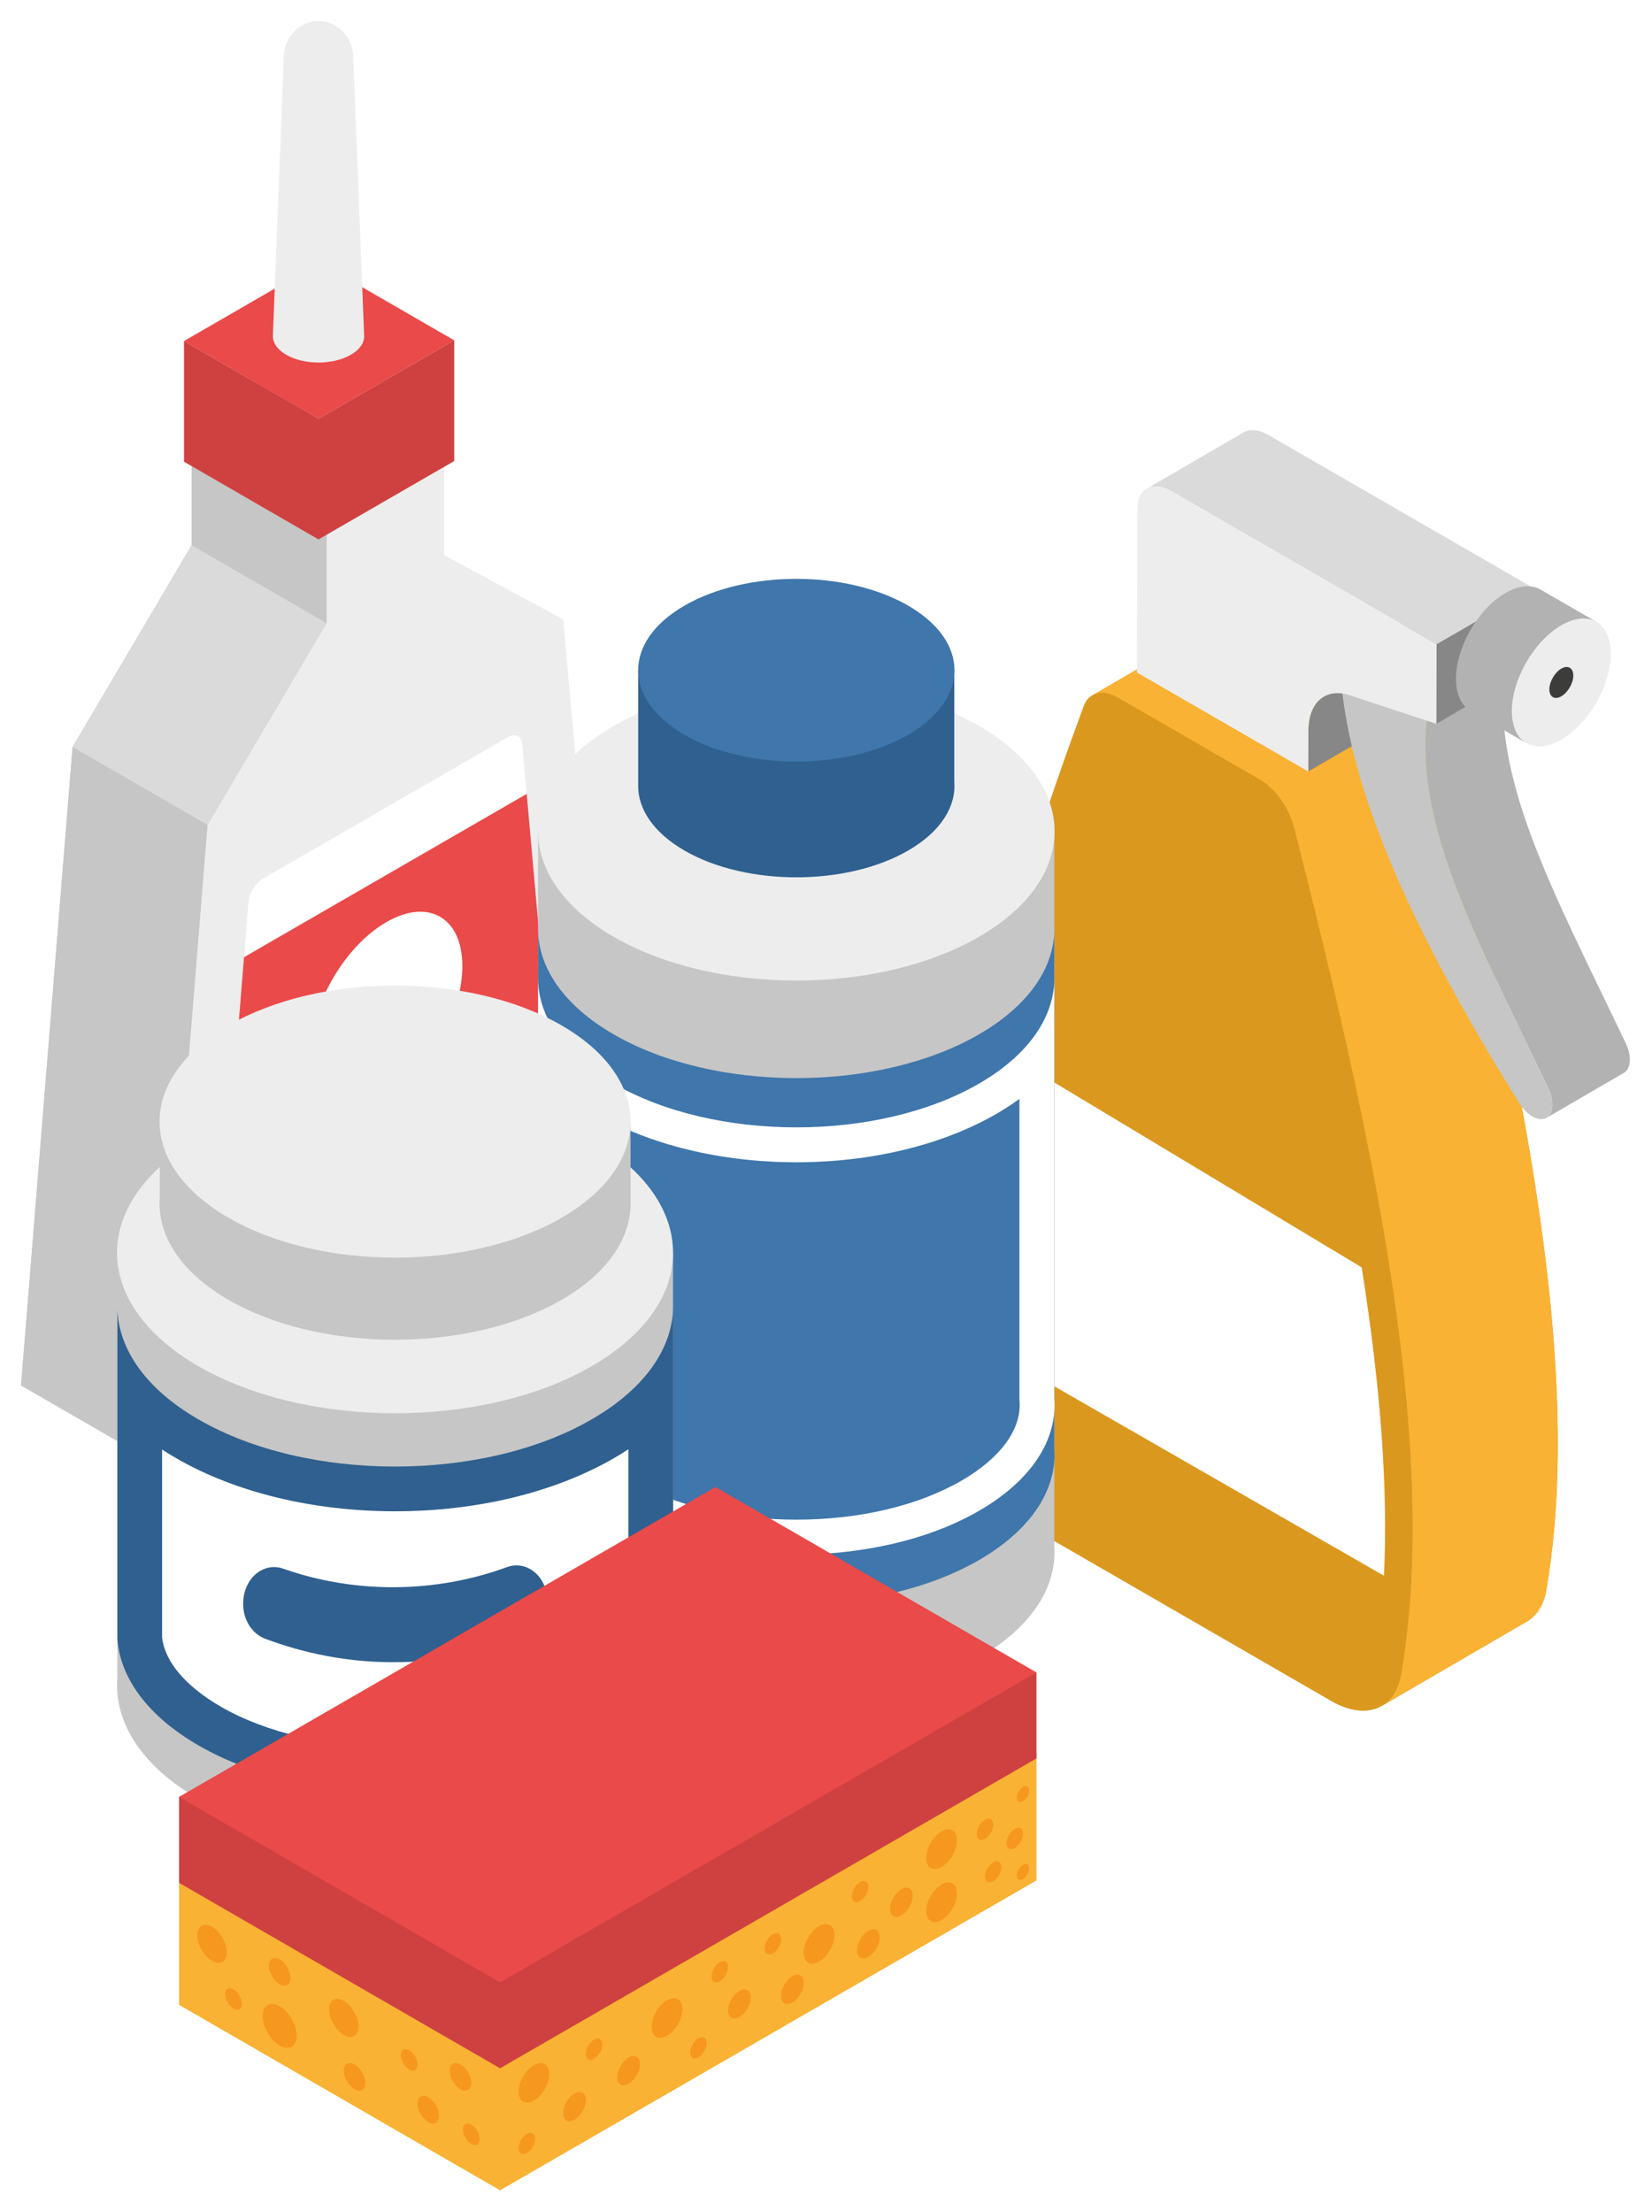 <?xml version="1.0" encoding="UTF-8"?> <svg xmlns="http://www.w3.org/2000/svg" width="1179" height="1578" viewBox="0 0 1179 1578" fill="none"> <g filter="url(#filter0_d)"> <path d="M776.979 480.238L778.379 480.663L776.979 480.238ZM981.621 1189.78C980.898 1191.34 980.13 1192.84 979.223 1194.17C980.13 1192.84 980.898 1191.34 981.621 1189.78ZM984.925 1179.5C984.42 1182.44 983.64 1185.11 982.699 1187.56C983.64 1185.11 984.42 1182.44 984.925 1179.5ZM977.582 1196.24C976.642 1197.34 975.678 1198.38 974.611 1199.29C975.678 1198.37 976.642 1197.35 977.582 1196.24ZM772.39 479.401L773.812 479.538L772.39 479.401ZM768.317 479.641L769.257 479.538L768.317 479.641ZM758.45 488.775C759.792 485.138 761.995 482.533 764.76 480.973L868.234 420.799C873.053 417.999 879.695 418.504 886.763 422.601L987.621 480.835C998.704 487.226 1008.51 500.961 1012.17 515.179C1029.97 585.128 1047.51 657.087 1061.99 727.997C1091.05 870.319 1107.65 1008.76 1088.59 1119.25C1086.72 1130.04 1081.78 1137.63 1074.8 1141.69L971.146 1201.94L972.546 1200.87C963.207 1207.25 949.829 1206.87 935.213 1198.44L728.311 1078.97C703.954 1064.9 683.108 1032.81 678.92 1002.81C676.35 984.595 674.514 966.684 673.241 948.943C661.08 774.058 709.036 623.039 758.45 488.775" fill="#DB981F"></path> <path d="M868.234 420.799C873.053 417.999 879.696 418.504 886.763 422.601L987.621 480.835C998.704 487.226 1008.51 500.961 1012.17 515.179C1029.97 585.128 1047.51 657.087 1061.99 727.997C1091.05 870.319 1107.65 1008.76 1088.59 1119.25C1086.72 1130.04 1081.78 1137.63 1074.8 1141.69L971.146 1201.94C978.11 1197.89 983.066 1190.28 984.925 1179.5C1003.99 1069.02 987.391 930.575 958.331 788.253C943.852 717.338 926.31 645.38 908.515 575.433C904.856 561.215 895.046 547.477 883.964 541.09L783.105 482.843C776.038 478.758 769.395 478.242 764.577 481.041L868.234 420.799" fill="#F9B233"></path> <path d="M783.105 482.844C772.091 476.487 762.11 478.793 758.45 488.776C709.036 623.04 661.08 774.058 673.241 948.943C674.514 966.684 676.35 984.595 678.92 1002.81C683.108 1032.81 703.954 1064.9 728.311 1078.97L935.213 1198.44C959.501 1212.46 980.588 1204.6 984.925 1179.5C1003.99 1069.02 987.391 930.575 958.33 788.253C943.852 717.339 926.31 645.38 908.515 575.434C904.855 561.215 895.046 547.478 883.963 541.09L783.105 482.844Z" fill="#DB981F"></path> <path d="M692.802 947.58C687.662 873.622 693.651 803.847 705.835 738.199L956.793 889.091C970.457 975.232 975.678 1047.41 972.706 1109.09L692.871 948.339L692.802 947.58" fill="white"></path> <path d="M918.784 506.125C918.807 494.41 922.925 485.953 929.74 481.994L998.841 441.821C992.026 445.792 987.919 454.237 987.885 465.964L987.793 495.179L918.692 535.34L918.784 506.125Z" fill="#878787"></path> <path d="M1004.11 491.633L941.259 455.339L996.535 423.209L1059.38 459.504C1048 538.038 1091.55 616.949 1145.35 729.365C1148.4 735.743 1149.08 742.413 1146.99 746.886C1146.26 748.473 1145.24 749.607 1144 750.307L1088.72 782.448C1089.95 781.722 1090.97 780.597 1091.7 779.029C1093.78 774.528 1093.11 767.872 1090.06 761.507C1036.27 649.078 992.727 570.176 1004.11 491.633" fill="#B2B2B2"></path> <path d="M941.259 455.339C943.565 548.205 1000.55 661.539 1069.15 771.763C1071.9 776.205 1075.27 779.486 1078.6 781.414C1084.04 784.56 1089.36 784.067 1091.7 779.029C1093.78 774.529 1093.11 767.872 1090.06 761.507C1036.27 649.078 992.726 570.176 1004.11 491.633L941.259 455.339Z" fill="#C6C6C6"></path> <path d="M872.445 293.489C876.976 290.85 883.378 291.32 890.159 295.244L935.373 321.338L963.78 337.758L1079.36 404.483L1010.25 444.645L894.679 377.919L866.26 361.51L821.057 335.406C814.254 331.481 807.875 331.022 803.343 333.662L872.445 293.489Z" fill="#DADADA"></path> <path d="M1010.1 501.352L1079.2 461.179L1079.36 404.482L1010.25 444.644L1010.1 501.352Z" fill="#878787"></path> <path d="M821.058 335.416C808.162 327.969 796.735 332.972 796.701 347.935L796.368 464.713L918.692 535.34L918.784 506.125C918.83 485.758 931.22 475.258 948.624 481.065L1010.1 501.352L1010.25 444.644L894.679 377.919L866.261 361.51L821.058 335.416" fill="#EDEDED"></path> <path d="M1124.26 428.58L1084.41 405.562C1078 401.867 1069.18 402.406 1059.42 408.029C1039.91 419.297 1024.1 446.698 1024.1 469.223C1024.1 480.491 1028.05 488.409 1034.45 492.092L1074.31 515.11L1124.26 428.58" fill="#B2B2B2"></path> <path d="M1099.29 512.631C1079.78 523.91 1063.96 514.777 1063.96 492.24C1063.96 469.716 1079.78 442.314 1099.29 431.057C1118.79 419.778 1134.61 428.912 1134.61 451.448C1134.61 473.973 1118.79 501.374 1099.29 512.631Z" fill="#EDEDED"></path> <path d="M36.805 517.852L121.796 373.88V283.643L205.709 235.185V325.434L290.7 371.252L327.505 784.282L0 973.398L36.805 517.852" fill="#C6C6C6"></path> <path d="M133.062 573.435L218.041 429.463V339.226L301.966 290.757V381.017L386.957 426.835L423.762 839.866L96.257 1028.97L133.062 573.435" fill="#EDEDED"></path> <path d="M140.796 900.086C144.651 849.619 158.602 674.926 162.307 628.607C162.824 622.121 167.309 614.882 172.69 611.785L347.331 510.932C352.711 507.834 357.186 509.888 357.713 515.775C361.408 557.818 375.382 716.388 379.225 762.412C379.799 769.158 374.98 778.006 368.842 781.565L151.19 907.235C145.052 910.79 140.233 907.472 140.796 900.086" fill="white"></path> <path d="M360.902 551.337L376.391 725.164L143.641 859.557L159.129 667.849L360.902 551.337" fill="#EA4A49"></path> <path d="M36.805 517.853L0 973.398L96.257 1028.97L133.062 573.435L36.805 517.853" fill="#C6C6C6"></path> <path d="M36.806 517.852L121.797 373.88L218.042 429.463L133.063 573.435L36.806 517.852" fill="#DADADA"></path> <path d="M121.796 283.642V373.879L218.042 429.463V339.226L121.796 283.642Z" fill="#C6C6C6"></path> <path d="M206.512 736.765C206.512 771.35 230.788 785.384 260.744 768.083C290.7 750.789 314.987 708.723 314.987 674.125C314.987 639.53 290.688 625.51 260.744 642.812C230.788 660.104 206.512 702.17 206.512 736.765Z" fill="white"></path> <path d="M116.324 228.278L212.317 283.712L309.171 227.784L213.166 172.35L116.324 228.278Z" fill="#EA4A49"></path> <path d="M212.317 283.711L309.171 227.783V313.878L212.317 369.806L116.324 314.36V228.277L212.317 283.711Z" fill="#CF4140"></path> <path d="M187.594 24.751L179.735 224.789C179.735 229.609 182.913 234.405 189.28 238.088C202.015 245.467 222.666 245.467 235.378 238.088C241.562 234.531 244.728 229.907 244.912 225.214L237.064 25.084L236.984 23.867C236.054 10.431 225.201 0 212.329 0C199.158 0 188.099 10.855 187.594 24.751" fill="#EDEDED"></path> <path d="M737.431 578.06V1087.47C739.657 1116.29 721.759 1145.55 683.646 1167.55C611.665 1209.12 494.975 1209.12 422.994 1167.55C387.003 1146.78 369.014 1119.54 369.014 1092.3V578.06H737.431Z" fill="#C6C6C6"></path> <path d="M422.995 502.809C351.014 544.372 351.014 611.75 422.995 653.322C494.975 694.895 611.666 694.895 683.646 653.322C755.627 611.75 755.627 544.372 683.646 502.809C611.666 461.26 494.975 461.26 422.995 502.809Z" fill="#EDEDED"></path> <path d="M666.059 463.095V542.717C667.435 560.342 656.479 578.28 633.12 591.763C589.041 617.222 517.577 617.222 473.498 591.763C451.459 579.024 440.445 562.35 440.445 545.667V463.095H666.059" fill="#2F608F"></path> <path d="M473.498 417.036C429.419 442.475 429.419 483.75 473.498 509.201C517.577 534.649 589.041 534.649 633.12 509.201C677.221 483.75 677.221 442.475 633.12 417.036C589.041 391.562 517.577 391.562 473.498 417.036Z" fill="#3F76AB"></path> <path d="M422.994 722.906C494.975 764.488 611.665 764.488 683.646 722.906C718.558 702.753 736.387 676.514 737.431 650.086V1017.86C739.657 1046.68 721.759 1075.94 683.646 1097.94C611.665 1139.5 494.975 1139.5 422.994 1097.94C387.003 1077.17 369.014 1049.92 369.014 1022.68V647.674C369.026 674.905 387.015 702.134 422.994 722.906" fill="#3F76AB"></path> <path d="M422.994 758.052C494.975 799.625 611.665 799.625 683.646 758.052C718.558 737.881 736.387 711.637 737.431 685.21V982.714C739.657 1011.54 721.759 1040.8 683.646 1062.81C611.665 1104.38 494.975 1104.38 422.994 1062.81C387.003 1042.03 369.014 1014.8 369.014 987.546V682.811C369.026 710.042 387.015 737.258 422.994 758.052Z" fill="white"></path> <path d="M553.314 1069.08C598.254 1069.08 640.107 1059.2 671.198 1041.26C699.066 1025.16 714.164 1004.53 712.616 984.639L712.536 982.713V768.929C707.43 772.659 701.935 776.226 696.084 779.602C657.558 801.86 606.847 814.129 553.314 814.129C499.793 814.129 449.084 801.86 410.558 779.602C404.626 776.181 399.073 772.591 393.899 768.804V987.545C393.899 1006.43 409.043 1026.02 435.442 1041.26C466.534 1059.2 508.387 1069.08 553.314 1069.08Z" fill="#3F76AB"></path> <path d="M68.734 878.638V1182.11C66.301 1213.15 85.587 1244.64 126.637 1268.33C204.114 1313.07 329.731 1313.07 407.207 1268.33C445.963 1245.95 465.329 1216.65 465.329 1187.31V878.638H68.734" fill="#C6C6C6"></path> <path d="M407.207 797.603C484.718 842.354 484.718 914.9 407.207 959.628C329.73 1004.38 204.113 1004.38 126.637 959.628C49.149 914.9 49.149 842.354 126.637 797.603C204.113 752.879 329.73 752.879 407.207 797.603Z" fill="#EDEDED"></path> <path d="M99.045 785.111V839.257C97.003 865.536 113.306 892.215 148.103 912.283C213.716 950.194 320.151 950.194 385.788 912.283C418.589 893.349 435.018 868.486 435.018 843.677V785.111H99.045Z" fill="#C6C6C6"></path> <path d="M385.788 716.492C451.401 754.389 451.401 815.828 385.788 853.726C320.151 891.629 213.717 891.629 148.104 853.726C82.456 815.828 82.456 754.389 148.104 716.492C213.717 678.567 320.151 678.567 385.788 716.492Z" fill="#EDEDED"></path> <path d="M68.781 919.284V1154.55C71.007 1182.14 90.304 1209.1 126.673 1230.14C204.161 1274.8 329.686 1274.8 407.185 1230.14C445.94 1207.65 465.398 1178.47 465.398 1149.12V916.885C465.226 946.075 445.94 975.268 407.185 997.586C329.686 1042.4 204.161 1042.4 126.673 997.586C89.03 975.9 69.894 947.657 68.781 919.284Z" fill="#2F608F"></path> <path d="M266.929 1231.74C313.692 1231.74 359.01 1221.08 391.26 1202.5C418.072 1186.94 433.503 1167.47 433.503 1149.11V1018.85C430.165 1021.04 426.688 1023.16 423.109 1025.23C380.889 1049.65 325.406 1063.11 266.929 1063.11C208.44 1063.11 152.968 1049.65 110.702 1025.21C107.249 1023.21 103.899 1021.17 100.675 1019.06V1153.06C102.614 1170.42 117.471 1187.95 142.643 1202.53C174.836 1221.08 220.154 1231.74 266.929 1231.74" fill="white"></path> <path d="M187.135 1104.05C238.373 1122.08 295.784 1121.64 346.758 1102.96C361.053 1097.71 375.646 1109.68 375.646 1127.41V1128.12C375.646 1139.02 369.955 1149.03 361.213 1152.47C330.925 1164.4 298.238 1170.98 264.715 1170.76C233.394 1170.68 202.761 1164.73 174.194 1154.02C164.958 1150.55 158.533 1140.64 158.533 1129.17C158.533 1111.02 172.908 1099.05 187.135 1104.05" fill="#2F608F"></path> <path d="M724.708 1326.45L341.893 1547.51L112.813 1415.22V1324.41L495.629 1194.17L724.708 1235.65V1326.45Z" fill="#F9B233"></path> <path d="M724.708 1235.65L341.893 1456.71L112.813 1324.41L495.629 1103.36L724.708 1235.65Z" fill="#F9B233"></path> <path d="M724.708 1239.41L341.893 1460.47L112.813 1328.17V1266.86L495.629 1107.12L724.708 1178.08V1239.41Z" fill="#CF4140"></path> <path d="M724.708 1178.08L341.893 1399.14L112.813 1266.86L495.629 1045.8L724.708 1178.08Z" fill="#EA4A49"></path> <path d="M141.037 1385.24C144.49 1385.24 146.853 1382.49 146.853 1377.74C146.853 1371.03 142.149 1362.87 136.344 1359.52C134.657 1358.54 133.063 1358.09 131.64 1358.09C128.198 1358.09 125.823 1360.83 125.823 1365.59C125.823 1372.3 130.527 1380.45 136.344 1383.81C138.03 1384.79 139.625 1385.24 141.037 1385.24" fill="#F6971E"></path> <path d="M235.056 1438.12C238.51 1438.12 240.885 1435.38 240.885 1430.61C240.885 1423.91 236.169 1415.75 230.364 1412.4C228.677 1411.42 227.083 1410.96 225.672 1410.96C222.218 1410.96 219.854 1413.71 219.854 1418.48C219.854 1425.19 224.559 1433.34 230.364 1436.69C232.051 1437.66 233.645 1438.12 235.056 1438.12Z" fill="#F6971E"></path> <path d="M188.04 1401.49C190.553 1401.49 192.274 1399.49 192.274 1396.02C192.274 1391.13 188.844 1385.18 184.61 1382.73C183.383 1382.02 182.212 1381.69 181.18 1381.69C178.667 1381.69 176.935 1383.69 176.935 1387.16C176.935 1392.05 180.365 1397.99 184.61 1400.44C185.849 1401.16 187.008 1401.49 188.04 1401.49" fill="#F6971E"></path> <path d="M294.084 1499.88C296.597 1499.88 298.318 1497.87 298.318 1494.4C298.318 1489.52 294.899 1483.56 290.666 1481.13C289.426 1480.4 288.256 1480.07 287.224 1480.07C284.711 1480.07 282.99 1482.08 282.99 1485.55C282.99 1490.44 286.421 1496.39 290.666 1498.83C291.893 1499.54 293.052 1499.88 294.084 1499.88" fill="#F6971E"></path> <path d="M361.189 1484.97C362.657 1484.97 364.321 1484.49 366.076 1483.48C372.111 1479.98 377.009 1471.5 377.009 1464.51C377.009 1459.57 374.543 1456.7 370.952 1456.7C369.484 1456.7 367.82 1457.18 366.064 1458.2C360.018 1461.69 355.131 1470.17 355.131 1477.16C355.131 1482.1 357.598 1484.97 361.189 1484.97" fill="#F6971E"></path> <path d="M456.139 1438.68C457.608 1438.68 459.271 1438.2 461.026 1437.19C467.072 1433.69 471.971 1425.21 471.971 1418.23C471.971 1413.28 469.505 1410.41 465.914 1410.41C464.445 1410.41 462.781 1410.89 461.026 1411.9C454.98 1415.39 450.081 1423.88 450.081 1430.87C450.081 1435.82 452.548 1438.68 456.139 1438.68" fill="#F6971E"></path> <path d="M564.695 1385.8C566.164 1385.8 567.827 1385.32 569.583 1384.3C575.617 1380.8 580.527 1372.33 580.527 1365.35C580.527 1360.39 578.061 1357.54 574.47 1357.54C573.002 1357.54 571.338 1358.02 569.583 1359.03C563.548 1362.52 558.638 1371.01 558.638 1377.98C558.638 1382.94 561.105 1385.8 564.695 1385.8Z" fill="#F6971E"></path> <path d="M652.084 1356.15C653.552 1356.15 655.216 1355.66 656.971 1354.65C663.017 1351.15 667.917 1342.68 667.917 1335.7C667.917 1330.74 665.45 1327.89 661.859 1327.89C660.39 1327.89 658.727 1328.37 656.971 1329.38C650.925 1332.87 646.026 1341.35 646.026 1348.33C646.026 1353.29 648.493 1356.15 652.084 1356.15Z" fill="#F6971E"></path> <path d="M652.084 1318.26C653.552 1318.26 655.216 1317.77 656.971 1316.75C663.017 1313.28 667.917 1304.78 667.917 1297.81C667.917 1292.85 665.45 1290 661.859 1290C660.39 1290 658.727 1290.48 656.971 1291.48C650.925 1294.98 646.026 1303.47 646.026 1310.45C646.026 1315.39 648.493 1318.26 652.084 1318.26Z" fill="#F6971E"></path> <path d="M358.39 1521.68C359.182 1521.68 360.065 1521.43 361.006 1520.88C364.264 1518.99 366.892 1514.44 366.892 1510.7C366.892 1508.04 365.572 1506.5 363.633 1506.5C362.853 1506.5 361.958 1506.75 361.006 1507.3C357.759 1509.17 355.132 1513.73 355.132 1517.49C355.132 1520.14 356.451 1521.68 358.39 1521.68Z" fill="#F6971E"></path> <path d="M406.358 1454.39C407.15 1454.39 408.045 1454.14 408.986 1453.59C412.232 1451.72 414.871 1447.16 414.871 1443.41C414.871 1440.75 413.54 1439.2 411.613 1439.2C410.821 1439.2 409.926 1439.46 408.986 1440.01C405.739 1441.88 403.1 1446.44 403.1 1450.19C403.1 1452.86 404.431 1454.39 406.358 1454.39" fill="#F6971E"></path> <path d="M496.076 1399.19C496.868 1399.19 497.763 1398.93 498.704 1398.38C501.951 1396.51 504.589 1391.95 504.589 1388.2C504.589 1385.53 503.259 1384 501.331 1384C500.539 1384 499.656 1384.26 498.704 1384.8C495.457 1386.67 492.829 1391.23 492.829 1394.99C492.829 1397.65 494.149 1399.19 496.076 1399.19" fill="#F6971E"></path> <path d="M480.806 1453.44C481.597 1453.44 482.481 1453.19 483.421 1452.64C486.68 1450.77 489.307 1446.21 489.307 1442.46C489.307 1439.79 487.988 1438.25 486.06 1438.25C485.269 1438.25 484.374 1438.51 483.421 1439.06C480.186 1440.93 477.559 1445.49 477.559 1449.24C477.559 1451.9 478.879 1453.44 480.806 1453.44" fill="#F6971E"></path> <path d="M596.224 1342.01C597.015 1342.01 597.899 1341.76 598.851 1341.21C602.098 1339.34 604.737 1334.78 604.737 1331.03C604.737 1328.36 603.406 1326.83 601.479 1326.83C600.687 1326.83 599.792 1327.08 598.851 1327.63C595.604 1329.5 592.965 1334.06 592.965 1337.81C592.965 1340.47 594.285 1342.01 596.224 1342.01" fill="#F6971E"></path> <path d="M706.58 1304.12C707.372 1304.12 708.267 1303.87 709.208 1303.33C712.455 1301.44 715.093 1296.89 715.093 1293.14C715.093 1290.48 713.763 1288.94 711.835 1288.94C711.043 1288.94 710.149 1289.19 709.208 1289.74C705.972 1291.62 703.333 1296.17 703.333 1299.93C703.333 1302.59 704.664 1304.12 706.58 1304.12Z" fill="#F6971E"></path> <path d="M533.96 1379.26C534.751 1379.26 535.646 1379 536.587 1378.45C539.834 1376.58 542.473 1372.03 542.473 1368.28C542.473 1365.61 541.142 1364.06 539.215 1364.06C538.423 1364.06 537.528 1364.33 536.587 1364.88C533.34 1366.75 530.701 1371.31 530.701 1375.06C530.701 1377.72 532.032 1379.26 533.96 1379.26Z" fill="#F6971E"></path> <path d="M713.143 1270.49C713.728 1270.49 714.393 1270.31 715.093 1269.89C717.514 1268.49 719.476 1265.11 719.476 1262.32C719.476 1260.34 718.478 1259.2 717.044 1259.2C716.459 1259.2 715.793 1259.38 715.093 1259.78C712.684 1261.19 710.722 1264.58 710.722 1267.37C710.722 1269.34 711.709 1270.49 713.143 1270.49" fill="#F6971E"></path> <path d="M713.143 1325.99C713.728 1325.99 714.393 1325.8 715.093 1325.39C717.514 1323.99 719.476 1320.61 719.476 1317.82C719.476 1315.84 718.478 1314.7 717.044 1314.7C716.459 1314.7 715.793 1314.88 715.093 1315.29C712.684 1316.68 710.722 1320.08 710.722 1322.88C710.722 1324.86 711.709 1325.99 713.143 1325.99" fill="#F6971E"></path> <path d="M685.356 1297.59C686.148 1297.59 687.031 1297.34 687.971 1296.79C691.229 1294.9 693.856 1290.35 693.856 1286.6C693.856 1283.94 692.526 1282.4 690.599 1282.4C689.807 1282.4 688.912 1282.65 687.971 1283.2C684.725 1285.08 682.098 1289.64 682.098 1293.39C682.098 1296.05 683.417 1297.59 685.356 1297.59Z" fill="#F6971E"></path> <path d="M391.409 1498.26C392.499 1498.26 393.727 1497.9 395.023 1497.16C399.486 1494.56 403.1 1488.31 403.1 1483.15C403.1 1479.49 401.287 1477.37 398.637 1477.37C397.547 1477.37 396.32 1477.73 395.023 1478.48C390.56 1481.06 386.935 1487.33 386.935 1492.49C386.935 1496.15 388.759 1498.26 391.409 1498.26" fill="#F6971E"></path> <path d="M546.947 1414.57C548.037 1414.57 549.265 1414.22 550.561 1413.47C555.024 1410.89 558.638 1404.63 558.638 1399.46C558.638 1395.8 556.814 1393.69 554.164 1393.69C553.085 1393.69 551.857 1394.05 550.561 1394.79C546.086 1397.37 542.473 1403.65 542.473 1408.8C542.473 1412.46 544.297 1414.57 546.947 1414.57" fill="#F6971E"></path> <path d="M624.71 1352.45C625.8 1352.45 627.028 1352.09 628.324 1351.35C632.788 1348.78 636.402 1342.5 636.402 1337.34C636.402 1333.69 634.577 1331.57 631.927 1331.57C630.848 1331.57 629.621 1331.92 628.324 1332.67C623.861 1335.26 620.235 1341.53 620.235 1346.68C620.235 1350.34 622.06 1352.45 624.71 1352.45" fill="#F6971E"></path> <path d="M430.015 1472.58C431.105 1472.58 432.333 1472.22 433.629 1471.48C438.092 1468.9 441.706 1462.62 441.706 1457.47C441.706 1453.81 439.893 1451.7 437.231 1451.7C436.153 1451.7 434.925 1452.05 433.629 1452.8C429.166 1455.38 425.541 1461.65 425.541 1466.81C425.541 1470.47 427.365 1472.58 430.015 1472.58" fill="#F6971E"></path> <path d="M509.064 1425.02C510.154 1425.02 511.381 1424.66 512.677 1423.91C517.14 1421.33 520.754 1415.07 520.754 1409.91C520.754 1406.24 518.942 1404.13 516.292 1404.13C515.202 1404.13 513.974 1404.49 512.677 1405.24C508.203 1407.82 504.589 1414.09 504.589 1419.24C504.589 1422.91 506.413 1425.02 509.064 1425.02" fill="#F6971E"></path> <path d="M601.122 1382.1C602.212 1382.1 603.428 1381.75 604.736 1381C609.199 1378.42 612.824 1372.14 612.824 1366.99C612.824 1363.34 611 1361.22 608.338 1361.22C607.26 1361.22 606.032 1361.57 604.736 1362.32C600.273 1364.91 596.647 1371.18 596.647 1376.34C596.647 1379.99 598.472 1382.1 601.122 1382.1" fill="#F6971E"></path> <path d="M691.196 1327.89C691.987 1327.89 692.871 1327.62 693.812 1327.08C697.024 1325.22 699.651 1320.7 699.651 1316.97C699.639 1314.33 698.332 1312.81 696.416 1312.81C695.636 1312.81 694.752 1313.07 693.812 1313.61C690.588 1315.47 687.972 1320 687.972 1323.72C687.972 1326.36 689.291 1327.89 691.196 1327.89" fill="#F6971E"></path> <path d="M279.697 1462.14C281.648 1462.14 282.99 1460.58 282.99 1457.89C282.99 1454.11 280.328 1449.5 277.047 1447.61C276.095 1447.06 275.188 1446.8 274.397 1446.8C272.446 1446.8 271.104 1448.35 271.104 1451.04C271.104 1454.83 273.766 1459.43 277.047 1461.32C277.999 1461.88 278.906 1462.14 279.697 1462.14" fill="#F6971E"></path> <path d="M154.31 1418.64C156.248 1418.64 157.59 1417.08 157.59 1414.39C157.59 1410.61 154.929 1406 151.648 1404.11C150.696 1403.56 149.801 1403.3 148.998 1403.3C147.048 1403.3 145.717 1404.85 145.717 1407.54C145.717 1411.33 148.367 1415.93 151.648 1417.82C152.6 1418.37 153.506 1418.64 154.31 1418.64" fill="#F6971E"></path> <path d="M324.005 1515.22C325.944 1515.22 327.286 1513.66 327.286 1510.97C327.286 1507.19 324.624 1502.59 321.343 1500.69C320.391 1500.14 319.496 1499.88 318.693 1499.88C316.743 1499.88 315.412 1501.43 315.412 1504.12C315.412 1507.91 318.062 1512.51 321.343 1514.4C322.295 1514.95 323.202 1515.22 324.005 1515.22" fill="#F6971E"></path> <path d="M241.458 1476.51C243.971 1476.51 245.704 1474.51 245.704 1471.04C245.704 1466.14 242.273 1460.19 238.039 1457.74C236.8 1457.04 235.642 1456.7 234.609 1456.7C232.096 1456.7 230.364 1458.71 230.364 1462.17C230.364 1467.07 233.794 1473.03 238.039 1475.46C239.267 1476.17 240.426 1476.51 241.458 1476.51" fill="#F6971E"></path> <path d="M317.099 1476.51C319.612 1476.51 321.344 1474.51 321.344 1471.04C321.344 1466.14 317.913 1460.19 313.668 1457.74C312.441 1457.04 311.282 1456.7 310.249 1456.7C307.737 1456.7 306.004 1458.71 306.004 1462.17C306.004 1467.07 309.435 1473.03 313.668 1475.46C314.907 1476.17 316.066 1476.51 317.099 1476.51" fill="#F6971E"></path> <path d="M190.025 1445.84C193.983 1445.84 196.714 1442.68 196.714 1437.19C196.714 1429.48 191.287 1420.08 184.61 1416.23C182.671 1415.1 180.836 1414.57 179.206 1414.57C175.237 1414.57 172.506 1417.74 172.506 1423.23C172.506 1430.94 177.921 1440.34 184.61 1444.19C186.561 1445.32 188.396 1445.84 190.025 1445.84Z" fill="#F6971E"></path> <path d="M1099.29 481.718C1094.57 484.438 1090.74 482.235 1090.74 476.773C1090.74 471.334 1094.57 464.712 1099.29 461.97C1104 459.25 1107.83 461.454 1107.83 466.916C1107.83 472.366 1104 478.987 1099.29 481.718Z" fill="#3C3C3B"></path> </g> <defs> <filter id="filter0_d" x="0" y="0" width="1178.2" height="1577.51" filterUnits="userSpaceOnUse" color-interpolation-filters="sRGB"> <feFlood flood-opacity="0" result="BackgroundImageFix"></feFlood> <feColorMatrix in="SourceAlpha" type="matrix" values="0 0 0 0 0 0 0 0 0 0 0 0 0 0 0 0 0 0 127 0"></feColorMatrix> <feOffset dx="15" dy="15"></feOffset> <feGaussianBlur stdDeviation="7.5"></feGaussianBlur> <feColorMatrix type="matrix" values="0 0 0 0 0.149 0 0 0 0 0.149 0 0 0 0 0.149 0 0 0 0.2 0"></feColorMatrix> <feBlend mode="normal" in2="BackgroundImageFix" result="effect1_dropShadow"></feBlend> <feBlend mode="normal" in="SourceGraphic" in2="effect1_dropShadow" result="shape"></feBlend> </filter> </defs> </svg> 